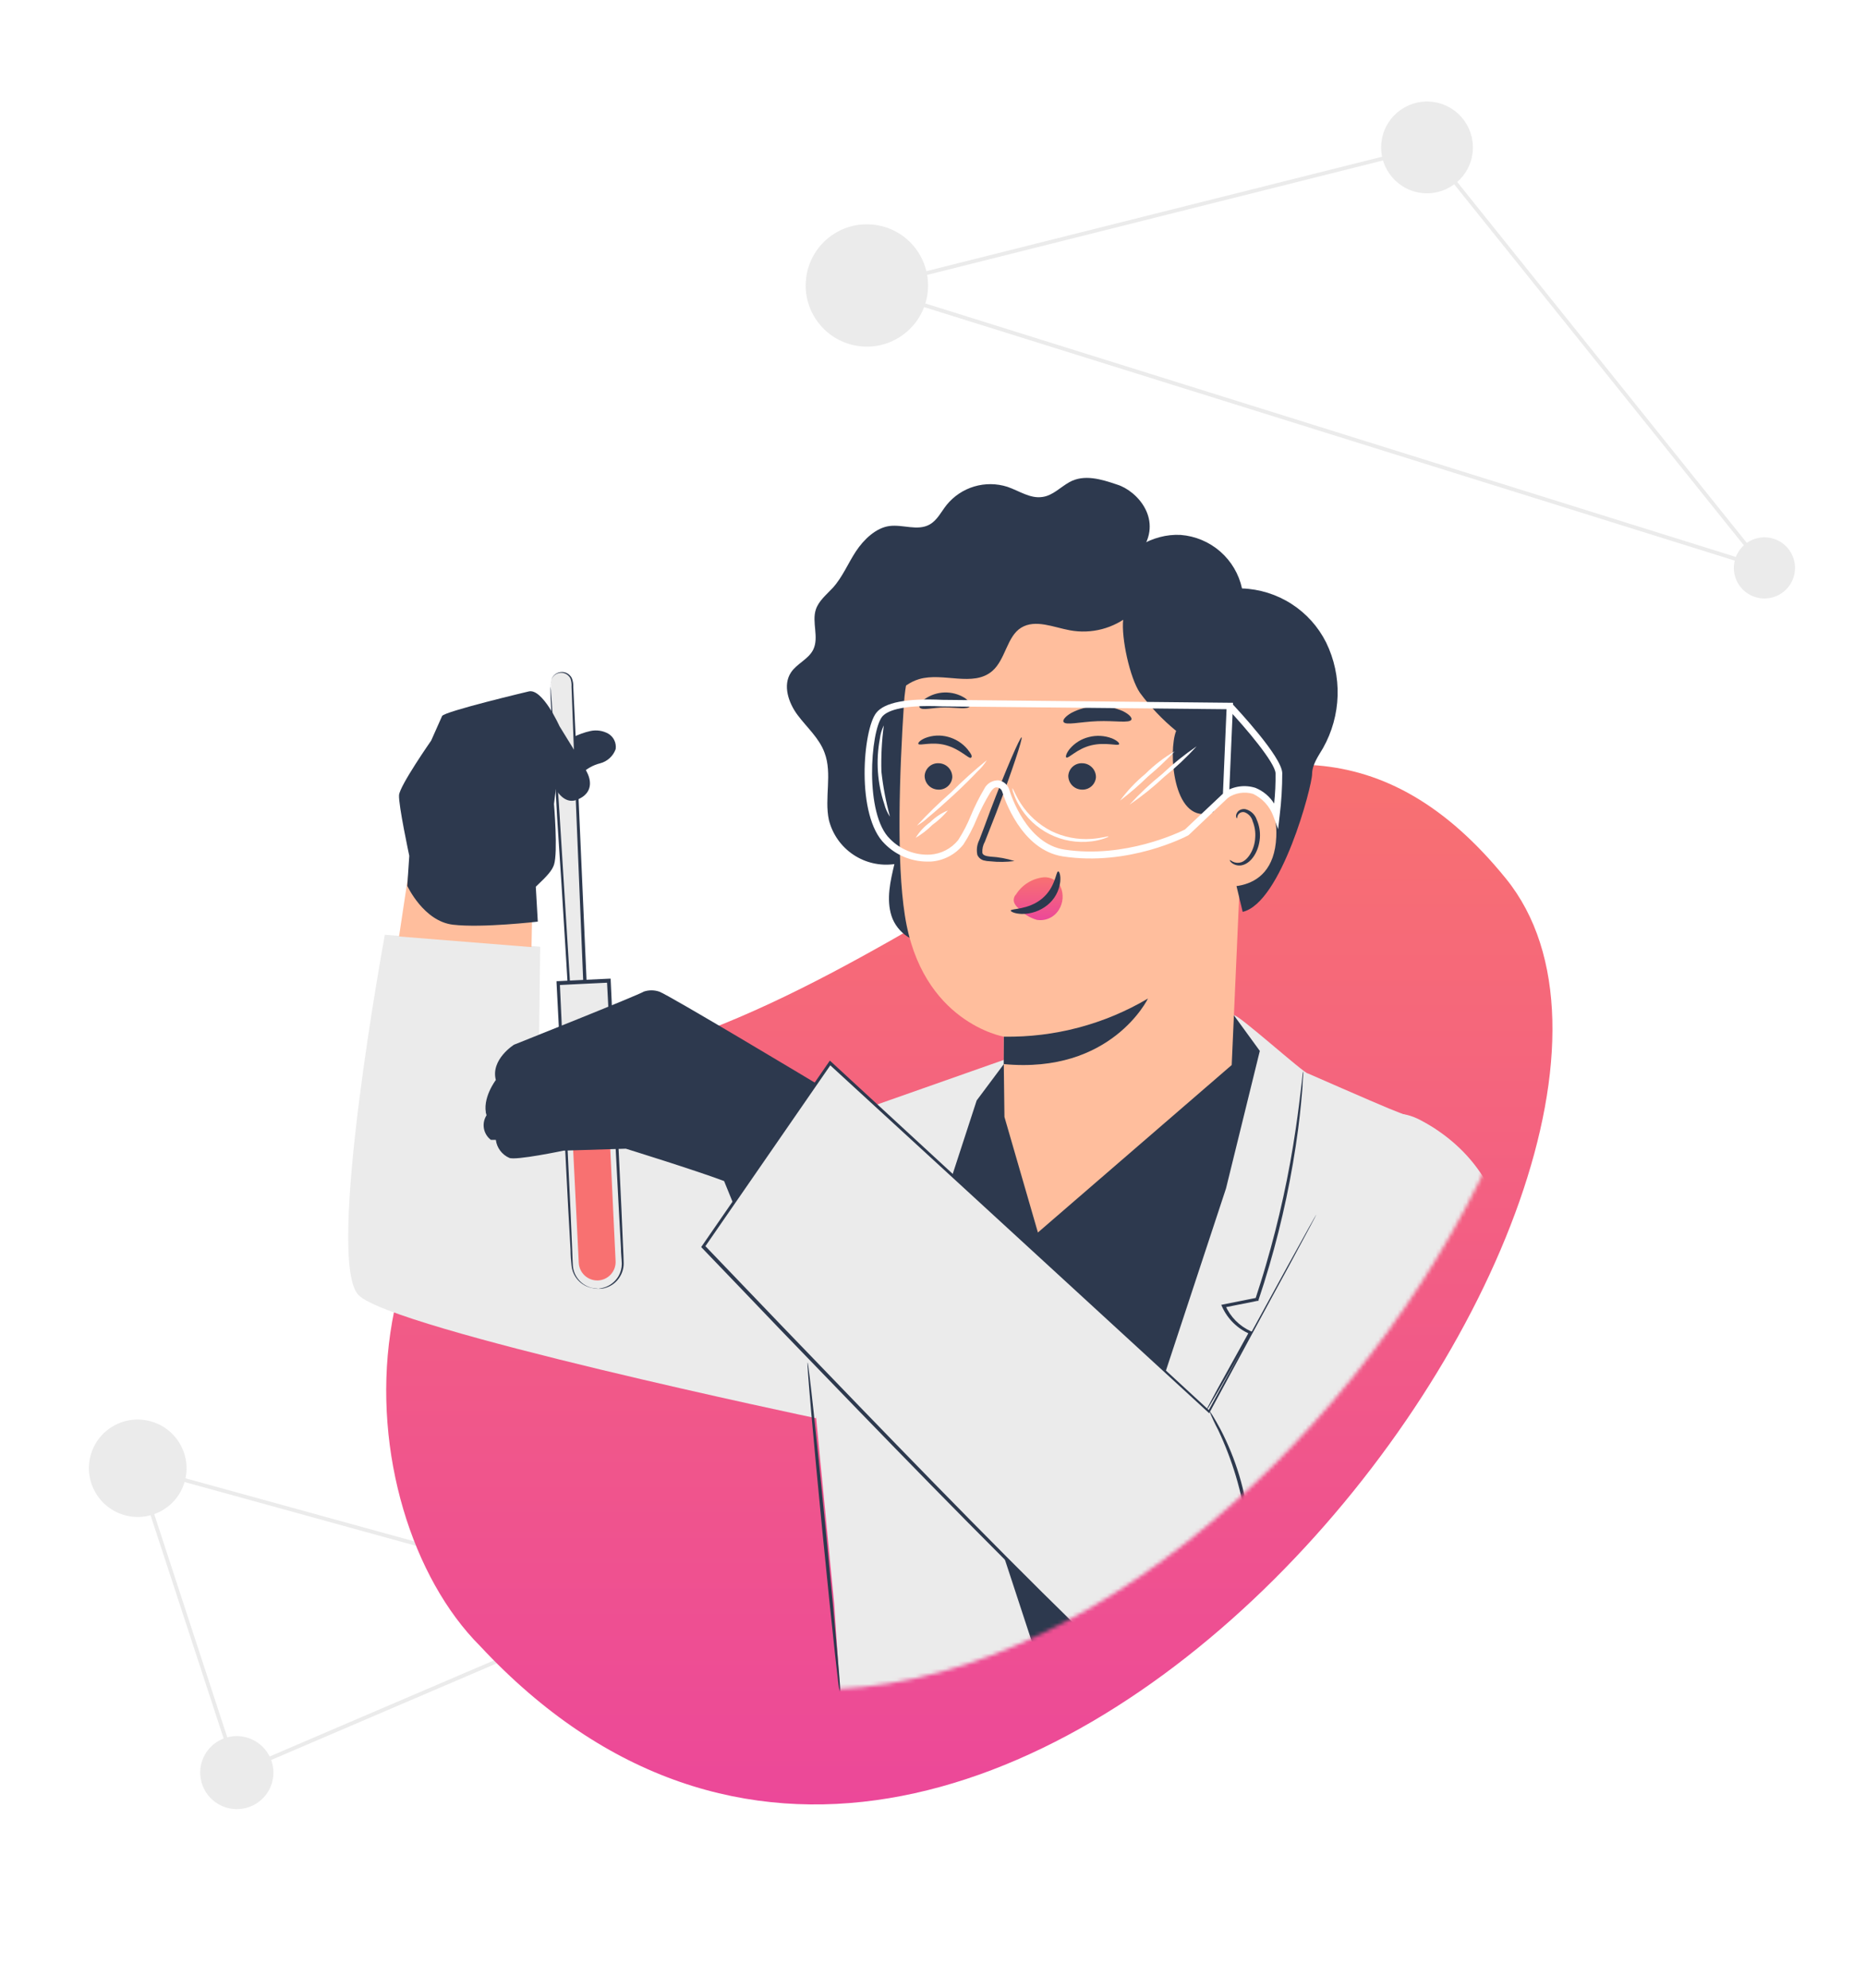 <svg width="488" height="520" viewBox="0 0 488 520" fill="none" xmlns="http://www.w3.org/2000/svg">
<path d="M373.199 38.559L227.108 75.249L461.439 148.553L373.199 38.559Z" stroke="#EBEBEB"/>
<circle cx="226.703" cy="74.669" r="16" transform="rotate(10 226.703 74.669)" fill="#EBEBEB"/>
<circle cx="373.199" cy="38.559" r="12" transform="rotate(10 373.199 38.559)" fill="#EBEBEB"/>
<circle cx="461.439" cy="148.553" r="8" transform="rotate(10 461.439 148.553)" fill="#EBEBEB"/>
<path d="M61.931 463.673L35.76 383.692L165.271 419.401L61.931 463.673Z" stroke="#EBEBEB"/>
<ellipse rx="12.77" ry="12.738" transform="matrix(0.951 0.309 0.309 -0.951 36.02 384.061)" fill="#EBEBEB"/>
<ellipse rx="9.577" ry="9.553" transform="matrix(0.951 0.309 0.309 -0.951 61.931 463.673)" fill="#EBEBEB"/>
<ellipse rx="6.385" ry="6.369" transform="matrix(0.951 0.309 0.309 -0.951 165.271 419.401)" fill="#EBEBEB"/>
<g filter="url(#filter0_d_136_1197)">
<path d="M168.088 245.195C84.219 269.367 90.13 365.13 125.539 400.552C258.397 543.204 457.217 278.114 393.861 199.858C330.504 121.602 259.266 218.917 168.088 245.195Z" fill="url(#paint0_linear_136_1197)"/>
</g>
<mask id="mask0_136_1197" style="mask-type:alpha" maskUnits="userSpaceOnUse" x="51" y="94" width="356" height="348">
<path d="M84.5 128C4.534 162.985 90.13 365.13 125.539 400.552C258.397 543.204 457.217 278.114 393.861 199.858C330.504 121.602 260.5 51 84.5 128Z" fill="url(#paint1_linear_136_1197)"/>
</mask>
<g mask="url(#mask0_136_1197)">
<path d="M100.646 244.522C100.646 244.522 84.891 329.861 93.784 338.783C102.677 347.705 213.456 370.973 213.456 370.973L223.487 299.945L140.648 296.446L141.278 247.636L100.646 244.522Z" fill="#EBEBEB"/>
<path d="M291.622 466.982C278.12 466.354 264.731 464.212 251.708 460.597C238.683 455.908 227.672 451.15 219.916 445.867L218.166 419.625L213.439 370.903L216.94 293.297L263.034 277.062L322.695 265.586C323.413 264.921 341.234 280.981 342.057 280.789C342.057 280.789 358.723 288.101 363.187 289.938C377.367 295.746 379.311 294.574 384.44 314.43C385.228 317.439 380.746 328.286 380.641 331.435C379.976 350.067 368.719 397.687 374.601 416.038C376.562 422.144 379.538 430.174 382.532 437.399C382.497 437.399 348.062 467.892 291.622 466.982Z" fill="#EBEBEB"/>
<path d="M262.526 278.339L255.419 287.856L239.471 336.806L275.674 447.196L320.63 310.862L329.47 274.893L322.695 265.586L262.526 278.339Z" fill="#2D394E"/>
<path d="M183.923 326.082C183.923 326.082 277.564 424.436 295.403 438.519C313.242 452.602 341.882 449.418 347.484 446.129C352.141 443.4 381.061 382.344 387.363 359.286C391.477 344.206 393.875 331.173 392.703 321.183C391.477 310.687 384.159 299.683 371.485 293C352.736 283.098 340.481 318.489 340.481 318.489L312.962 366.424L217.062 278.007L183.923 326.082Z" fill="#EBEBEB"/>
<path d="M387.363 359.286C387.363 359.286 387.188 359.741 386.908 360.668C386.628 361.596 386.208 362.96 385.648 364.745C384.51 368.244 382.777 373.492 380.308 380.245C377.84 386.998 374.706 395.045 370.715 404.335C368.754 408.988 366.513 413.904 364.045 419.083C361.577 424.261 358.793 429.667 355.554 435.09C353.92 437.89 352.077 440.562 350.04 443.085C347.841 445.626 345.118 447.661 342.057 449.051C335.408 451.818 328.049 452.394 321.05 450.695C313.511 448.997 306.376 445.847 300.042 441.423C299.202 440.881 298.414 440.286 297.609 439.674C296.804 439.061 295.981 438.501 295.228 437.924C293.705 436.612 292.129 435.335 290.624 433.935C287.613 431.171 284.584 428.337 281.573 425.398C257.485 401.851 231.768 375.171 204.808 347.18L184.256 325.732V326.292L217.43 278.252L216.783 278.339L315.973 369.433L316.235 369.678L316.393 369.363C325.234 353.058 332.149 340.165 336.998 331.313L342.425 321.201L343.808 318.594C344.105 318.017 344.245 317.702 344.245 317.702C344.245 317.702 344.053 317.982 343.738 318.559C343.423 319.136 342.915 320.011 342.285 321.131L336.735 331.173L315.973 369.101H316.411L217.395 277.762L217.028 277.43L216.748 277.832L183.591 325.889L183.381 326.187L183.626 326.467C190.383 333.464 197.228 340.672 204.178 347.915C231.12 375.836 256.837 402.463 280.96 425.905C283.971 428.845 287.018 431.696 290.046 434.46C291.552 435.86 293.145 437.137 294.685 438.484C295.456 439.131 296.296 439.709 297.101 440.321C297.906 440.933 298.712 441.528 299.57 442.07C305.995 446.548 313.231 449.733 320.875 451.447C328.033 453.159 335.551 452.546 342.337 449.698C345.487 448.254 348.287 446.147 350.548 443.522C352.606 440.967 354.467 438.259 356.115 435.422C359.406 429.964 362.084 424.506 364.57 419.327C367.056 414.149 369.244 409.198 371.188 404.527C375.126 395.203 378.19 387.033 380.641 380.35C383.092 373.667 384.737 368.384 385.893 364.797C386.453 363.048 386.803 361.613 387.066 360.686L387.363 359.286Z" fill="#2D394E"/>
<path d="M326.879 404.23C326.953 403.749 326.953 403.259 326.879 402.778C326.879 401.833 326.879 400.486 326.652 398.806C325.761 390.08 323.219 381.602 319.159 373.824C318.371 372.355 317.688 371.183 317.163 370.325C316.638 369.468 316.34 369.118 316.288 369.153C316.966 370.825 317.732 372.46 318.581 374.052C320.423 377.968 321.974 382.014 323.22 386.158C324.454 390.307 325.385 394.54 326.004 398.824C326.189 400.642 326.481 402.447 326.879 404.23Z" fill="#2D394E"/>
<path d="M340.832 280.211C340.733 280.554 340.669 280.906 340.639 281.261C340.552 282.031 340.447 283.01 340.307 284.252C339.992 286.842 339.554 290.603 338.871 295.222C337.102 307.266 334.499 319.173 331.081 330.858C330.206 333.919 329.243 336.893 328.315 339.763L328.648 339.465L319.894 341.215L319.387 341.32L319.597 341.792C321.032 344.995 323.618 347.543 326.844 348.93L326.669 348.387L318.424 363.275C317.496 365.025 316.761 366.407 316.183 367.456C315.896 367.94 315.656 368.45 315.465 368.978C315.812 368.538 316.122 368.07 316.393 367.579L318.809 363.503L327.335 348.755L327.545 348.387L327.142 348.23C324.139 346.881 321.748 344.46 320.437 341.442L320.122 342.019L328.875 340.27H329.138V340.025C330.101 337.156 331.046 334.164 331.939 331.103C335.374 319.377 337.902 307.404 339.501 295.291C340.097 290.655 340.429 286.877 340.639 284.27C340.639 283.028 340.762 282.031 340.814 281.243C340.865 280.902 340.87 280.555 340.832 280.211Z" fill="#2D394E"/>
<path d="M219.916 445.289C220.179 445.289 218.428 425.346 216.012 400.801C213.596 376.256 211.443 356.382 211.198 356.4C210.953 356.417 212.686 376.344 215.102 400.888C217.518 425.433 219.688 445.307 219.916 445.289Z" fill="#2D394E"/>
<path d="M152.902 200.681C152.15 198.582 151.12 196.593 149.839 194.768C148.812 192.78 147.516 190.943 145.987 189.31C146.736 191.416 147.767 193.41 149.051 195.24C150.074 197.225 151.37 199.056 152.902 200.681Z" fill="#2D394E"/>
<path d="M159.064 191.899C157.646 191.115 155.991 190.873 154.408 191.217C152.846 191.561 151.334 192.102 149.909 192.826C149.32 194.468 149.204 196.243 149.576 197.947C149.947 199.651 150.79 201.217 152.009 202.466C153.371 201.103 155.077 200.136 156.946 199.667C157.874 199.425 158.728 198.96 159.436 198.314C160.144 197.668 160.683 196.859 161.008 195.958C161.125 195.165 161.003 194.355 160.657 193.632C160.31 192.908 159.756 192.305 159.064 191.899Z" fill="#2D394E"/>
<path d="M144.114 178.831L151.327 298.196H154.828L149.664 178.551C149.636 177.83 149.332 177.147 148.813 176.645C148.295 176.143 147.602 175.861 146.88 175.857C146.501 175.863 146.127 175.946 145.78 176.1C145.434 176.255 145.122 176.478 144.864 176.755C144.605 177.033 144.406 177.36 144.277 177.716C144.148 178.073 144.093 178.452 144.114 178.831Z" fill="#EBEBEB"/>
<path d="M144.114 178.831C144.128 178.615 144.128 178.399 144.114 178.183C144.217 177.629 144.492 177.121 144.9 176.73C145.307 176.34 145.827 176.088 146.386 176.008C146.945 175.929 147.514 176.027 148.014 176.289C148.514 176.55 148.92 176.962 149.173 177.466C149.422 178.155 149.523 178.888 149.471 179.618C149.716 186.021 150.049 195.223 150.469 206.559C151.414 229.302 152.692 260.792 154.11 295.431C154.11 296.359 154.11 297.286 154.233 298.196L154.688 297.723H151.187L151.624 298.161C149.576 264.921 147.72 235.093 146.372 213.54C145.672 202.816 145.094 194.156 144.622 188.103C144.412 185.164 144.254 182.854 144.132 181.227C144.132 180.475 144.009 179.88 143.974 179.478C144.001 179.281 144.001 179.08 143.974 178.883C143.962 179.087 143.962 179.291 143.974 179.495C143.974 179.933 143.974 180.528 143.974 181.245C143.974 182.872 144.167 185.199 144.307 188.243C144.639 194.278 145.112 202.955 145.69 213.68C147.16 235.215 148.911 264.956 150.871 298.196V298.615H155.23V298.196C155.23 297.321 155.143 296.446 155.108 295.414C153.585 260.74 152.202 229.355 151.204 206.559C150.661 195.223 150.224 186.038 149.926 179.635C149.96 178.859 149.828 178.083 149.541 177.361C149.216 176.739 148.683 176.25 148.035 175.979C147.529 175.783 146.979 175.73 146.445 175.826C145.911 175.921 145.413 176.162 145.007 176.521C144.5 176.971 144.181 177.596 144.114 178.271C144.089 178.457 144.089 178.645 144.114 178.831Z" fill="#2D394E"/>
<path d="M107.474 224.246L104.357 244.96L139.002 247.741L139.335 229.425" fill="#FFBE9D"/>
<path d="M153.428 201.836L151.957 199.124L146.32 189.957C146.32 189.957 141.873 180.003 138.285 180.86C138.285 180.86 116.139 186.108 115.614 187.298C115.089 188.488 112.761 193.718 112.761 193.718C112.761 193.718 104.55 205.492 104.358 207.976C104.165 210.461 107.036 223.861 107.036 223.861L106.511 231.716C106.511 231.716 110.782 240.989 118.468 241.881C126.153 242.773 140.648 241.076 140.648 241.076L140.123 231.944C143.256 228.987 144.377 227.693 144.884 226.188C145.952 222.969 144.884 210.303 144.884 210.303L145.357 206.384C145.357 206.384 147.388 210.478 150.784 209.236C154.18 207.994 155.213 205.23 153.428 201.836Z" fill="#2D394E"/>
<path d="M134.748 211.02C134.748 211.02 134.993 211.615 136.009 212.035C136.628 212.267 137.297 212.339 137.952 212.245C138.846 212.115 139.655 211.645 140.21 210.933C140.831 210.039 141.11 208.953 140.998 207.871C140.908 206.682 140.679 205.508 140.315 204.373C139.668 202.028 138.985 199.474 138.25 196.815C137.89 195.467 137.367 194.169 136.691 192.949C135.989 191.816 135.037 190.858 133.908 190.15C132.094 188.935 130.007 188.189 127.833 187.98C126.083 187.735 124.542 187.613 123.509 187.56C122.982 187.475 122.444 187.475 121.916 187.56C121.916 187.683 124.157 187.98 127.728 188.592C129.797 188.854 131.776 189.597 133.505 190.762C134.495 191.447 135.32 192.343 135.921 193.386C136.552 194.548 137.04 195.781 137.374 197.06L139.51 204.6C140.228 206.857 140.7 209.079 139.685 210.478C139.282 210.996 138.734 211.382 138.11 211.588C137.487 211.794 136.816 211.809 136.184 211.633C135.686 211.477 135.205 211.272 134.748 211.02Z" fill="#2D394E"/>
<path d="M133.278 187.63C134.779 191.087 136.62 194.387 138.775 197.48C140.669 200.732 142.886 203.786 145.392 206.594C143.637 203.279 141.684 200.072 139.545 196.99C137.658 193.74 135.565 190.613 133.278 187.63Z" fill="#2D394E"/>
<path d="M120.463 208.624C120.7 209.273 121.018 209.89 121.409 210.461C122.074 211.598 123.159 213.225 124.472 215.149C125.173 216.129 125.89 217.161 126.748 218.316C127.754 219.53 129.112 220.404 130.634 220.817C131.499 221.023 132.405 220.975 133.243 220.677C134.131 220.325 134.847 219.641 135.239 218.77C135.895 216.997 135.826 215.036 135.046 213.312C133.97 210.05 132.457 206.948 130.547 204.093C128.972 201.761 126.998 199.724 124.717 198.075C123.181 196.971 121.487 196.104 119.693 195.503C119.043 195.254 118.358 195.112 117.662 195.083C120.048 195.91 122.296 197.089 124.332 198.582C126.49 200.25 128.354 202.266 129.847 204.547C131.673 207.365 133.132 210.405 134.188 213.592C134.882 215.093 134.97 216.804 134.433 218.368C134.118 219.022 133.581 219.543 132.917 219.838C132.253 220.133 131.506 220.182 130.81 219.978C129.448 219.63 128.225 218.873 127.308 217.808L124.98 214.764C123.562 212.875 122.442 211.265 121.689 210.251C121.34 209.666 120.93 209.12 120.463 208.624Z" fill="#2D394E"/>
<path d="M121.653 205.09C121.916 205.09 121.934 203.883 122.669 202.746C123.404 201.608 124.419 200.996 124.419 200.804C124.419 200.611 122.879 200.804 121.969 202.256C121.058 203.708 121.338 205.177 121.653 205.09Z" fill="#2D394E"/>
<path d="M111.272 203.725C111.272 203.848 113.636 204.268 117.505 205.125L118.222 205.317C118.312 205.335 118.393 205.385 118.45 205.457C118.526 205.539 118.597 205.627 118.66 205.72C118.958 206.139 119.255 206.612 119.57 207.119C120.183 208.116 120.813 209.201 121.478 210.373L125.732 218.036C126.047 218.449 126.257 218.932 126.345 219.443C126.434 219.955 126.398 220.48 126.24 220.975C126.116 221.397 125.91 221.79 125.634 222.132C125.357 222.475 125.016 222.759 124.63 222.969C123.861 223.321 122.99 223.384 122.179 223.144C120.594 222.592 119.234 221.535 118.31 220.135L113.198 213.277V213.172H112.9C110.849 212.995 108.809 212.703 106.791 212.298C107.269 212.582 107.789 212.789 108.331 212.91C109.812 213.336 111.33 213.617 112.865 213.75L112.638 213.627C113.968 215.534 115.631 217.931 117.592 220.625C118.607 222.191 120.116 223.374 121.881 223.984C122.896 224.284 123.985 224.203 124.945 223.756C125.497 223.497 125.984 223.117 126.369 222.643C126.754 222.17 127.027 221.616 127.168 221.023C127.31 220.429 127.315 219.812 127.185 219.216C127.055 218.62 126.791 218.061 126.415 217.581C124.892 214.817 123.422 212.333 122.056 209.953C121.373 208.799 120.708 207.714 120.06 206.717C119.758 206.224 119.425 205.751 119.063 205.3C118.94 205.125 118.59 204.705 118.31 204.687L117.54 204.513C115.561 204.145 114.038 203.953 112.883 203.813C112.352 203.712 111.811 203.683 111.272 203.725Z" fill="#2D394E"/>
<path d="M298.239 144.436C304.454 136.109 297.434 128.376 292.129 126.749C287.963 125.332 283.499 123.985 279.665 126.12C277.319 127.432 275.323 129.619 272.662 129.986C269.476 130.511 266.535 128.394 263.472 127.344C260.65 126.44 257.621 126.409 254.781 127.255C251.942 128.101 249.424 129.785 247.558 132.085C246.158 133.835 245.108 136.109 243.094 137.211C239.961 138.961 236.092 137.124 232.591 137.596C229.089 138.068 225.903 141.095 223.838 144.226C221.772 147.358 220.336 150.962 217.78 153.778C216.17 155.528 214.139 157.12 213.369 159.412C212.248 162.753 214.244 166.689 212.686 169.908C211.461 172.428 208.432 173.547 206.874 175.874C204.633 179.215 206.191 183.851 208.625 187.088C211.058 190.324 214.244 193.089 215.627 196.867C217.745 202.413 215.522 208.729 216.783 214.537C217.72 218.223 219.985 221.434 223.144 223.555C226.303 225.675 230.134 226.557 233.904 226.031C232.836 230.492 231.75 235.215 233.151 239.589C234.551 243.963 239.436 247.566 243.655 245.869" fill="#2D394E"/>
<path d="M322.118 278.584L326.862 171.413C326.918 168.948 326.052 166.551 324.433 164.691C322.814 162.83 320.559 161.64 318.109 161.354L265.59 147.953C248.749 146.203 237.58 166.829 236.425 183.712C235.199 202.448 234.446 225.401 236.635 239.396C240.959 267.528 262.526 271.167 262.526 271.167C262.526 271.167 262.334 267.16 262.684 292.16L271.437 322.39L322.118 278.584Z" fill="#FFBE9D"/>
<path d="M241.816 202.903C241.807 203.847 242.168 204.757 242.823 205.437C243.478 206.118 244.373 206.514 245.318 206.542C246.241 206.604 247.152 206.299 247.85 205.693C248.549 205.086 248.979 204.228 249.046 203.305C249.056 202.36 248.695 201.448 248.041 200.765C247.387 200.081 246.491 199.681 245.545 199.649C244.619 199.587 243.706 199.894 243.007 200.505C242.307 201.115 241.879 201.977 241.816 202.903Z" fill="#2D394E"/>
<path d="M240.171 194.593C240.468 195.153 243.672 193.911 247.383 194.926C251.095 195.94 253.388 198.564 253.913 198.215C254.438 197.865 253.913 197.13 252.985 195.94C251.663 194.376 249.89 193.258 247.908 192.739C245.96 192.209 243.894 192.313 242.009 193.036C240.608 193.613 240.013 194.331 240.171 194.593Z" fill="#2D394E"/>
<path d="M279.385 202.903C279.375 203.847 279.737 204.757 280.391 205.437C281.046 206.118 281.942 206.514 282.886 206.542C283.809 206.604 284.72 206.299 285.419 205.693C286.117 205.086 286.548 204.228 286.615 203.305C286.624 202.36 286.264 201.448 285.609 200.765C284.955 200.081 284.059 199.681 283.114 199.649C282.187 199.587 281.274 199.894 280.575 200.505C279.876 201.115 279.448 201.977 279.385 202.903Z" fill="#2D394E"/>
<path d="M278.877 198.144C279.437 198.494 281.608 195.87 285.372 194.96C289.136 194.051 292.374 195.223 292.672 194.663C292.829 194.418 292.182 193.701 290.764 193.124C288.85 192.399 286.759 192.283 284.777 192.791C282.812 193.266 281.051 194.357 279.752 195.905C278.807 197.077 278.614 198.005 278.877 198.144Z" fill="#2D394E"/>
<path d="M265.31 225.226C263.267 224.575 261.149 224.187 259.008 224.071C258.01 223.966 257.064 223.774 256.907 223.092C256.836 222.068 257.068 221.046 257.572 220.153L260.531 212.612C264.627 201.871 267.533 193.036 267.165 192.879C266.798 192.721 263.051 201.293 258.955 212.123C257.975 214.764 257.029 217.371 256.119 219.698C255.503 220.9 255.318 222.277 255.594 223.599C255.741 223.946 255.963 224.256 256.245 224.507C256.526 224.758 256.86 224.944 257.222 225.051C257.793 225.203 258.381 225.285 258.973 225.296C261.08 225.528 263.208 225.505 265.31 225.226Z" fill="#2D394E"/>
<path d="M262.526 271.167C275.771 271.39 288.818 267.938 300.217 261.195C300.217 261.195 290.659 281.033 262.491 278.339L262.526 271.167Z" fill="#2D394E"/>
<path d="M265.695 233.991C266.48 232.733 267.543 231.673 268.803 230.89C270.062 230.108 271.484 229.624 272.96 229.477C273.844 229.42 274.726 229.617 275.501 230.045C276.277 230.473 276.914 231.113 277.337 231.891C277.777 232.872 277.966 233.947 277.886 235.019C277.807 236.091 277.461 237.127 276.881 238.032C276.284 238.982 275.418 239.734 274.392 240.192C273.367 240.65 272.229 240.793 271.122 240.604C269.229 240.046 267.534 238.959 266.238 237.472C265.801 237.111 265.458 236.648 265.24 236.125C265.127 235.807 265.091 235.466 265.137 235.131C265.183 234.796 265.308 234.477 265.502 234.201" fill="url(#paint2_linear_136_1197)"/>
<path d="M276.741 227.938C276.111 227.938 276.094 232.119 272.47 235.093C268.846 238.067 264.364 237.612 264.329 238.189C264.329 238.452 265.327 239.012 267.235 239.064C269.681 239.089 272.058 238.26 273.958 236.72C275.794 235.221 276.979 233.071 277.267 230.719C277.459 228.952 277.021 227.903 276.741 227.938Z" fill="#2D394E"/>
<path d="M278.125 188.82C278.65 189.817 282.414 188.82 287.018 188.645C291.622 188.47 295.421 189.24 295.893 188.225C296.086 187.735 295.316 186.843 293.705 186.038C291.559 185.084 289.225 184.629 286.878 184.708C284.531 184.787 282.232 185.397 280.155 186.493C278.597 187.403 277.879 188.348 278.125 188.82Z" fill="#2D394E"/>
<path d="M240.503 185.059C241.186 185.951 243.865 185.059 247.086 185.059C250.307 185.059 253.038 185.653 253.668 184.744C253.931 184.289 253.51 183.414 252.32 182.574C250.735 181.582 248.892 181.081 247.023 181.134C245.154 181.187 243.342 181.792 241.816 182.872C240.591 183.729 240.206 184.639 240.503 185.059Z" fill="#2D394E"/>
<path d="M302.563 145.853C302.577 148.685 301.965 151.484 300.772 154.052C299.578 156.62 297.832 158.894 295.659 160.71C293.485 162.526 290.937 163.841 288.197 164.56C285.456 165.279 282.591 165.385 279.805 164.87C275.498 164.083 270.789 161.913 267.06 164.188C263.331 166.462 262.981 172.498 259.515 175.507C254.543 179.828 246.666 175.787 240.363 177.641C235.497 179.093 232.45 183.747 229.212 187.648C225.973 191.549 221.141 195.275 216.275 193.841C216.418 189.453 217.07 185.097 218.218 180.86C219.391 176.617 221.995 172.909 225.588 170.363C227.601 169.051 229.93 168.246 231.803 166.742C235.847 163.488 236.775 157.82 239.278 153.254C240.901 150.3 243.212 147.781 246.016 145.908C248.819 144.035 252.032 142.864 255.384 142.494C260.933 141.935 266.64 143.597 272.032 142.232C276.023 141.217 279.507 138.628 283.551 137.876C291.464 136.406 298.747 142.057 304.454 147.743" fill="#2D394E"/>
<path d="M317.391 206.822C318.214 206.594 321.592 211.563 316.183 212.77C306.729 214.922 305.486 196.448 307.587 191.182C304.02 188.261 300.832 184.905 298.099 181.192C295.49 177.344 293.197 166.829 293.74 162.088C290.344 162.281 275.813 157.505 277.371 157.05C280.873 156.053 288.12 153.761 290.011 150.699C294.125 144.051 301.373 139.52 308.778 139.923C312.602 140.22 316.228 141.743 319.117 144.265C322.006 146.786 324.004 150.172 324.813 153.918C329.416 154.082 333.889 155.484 337.761 157.974C341.634 160.465 344.763 163.953 346.819 168.071C348.926 172.393 349.953 177.16 349.813 181.965C349.672 186.77 348.369 191.469 346.013 195.66C344.77 197.795 343.177 199.929 343.142 202.466C343.142 205.597 335.125 236.16 324.988 238.522" fill="#2D394E"/>
<path d="M316.988 214.554C317.033 213.165 317.43 211.809 318.143 210.615C318.856 209.421 319.861 208.428 321.063 207.728C322.265 207.029 323.626 206.646 325.017 206.616C326.408 206.586 327.783 206.91 329.015 207.557C331.868 209.201 334.039 212.508 333.777 218.858C333.076 235.81 316.27 231.612 316.183 231.104C316.095 230.597 316.638 221.57 316.988 214.554Z" fill="#FFBE9D"/>
<path d="M321.627 224.946C321.715 224.946 321.925 225.156 322.415 225.401C323.104 225.734 323.896 225.784 324.621 225.541C326.371 224.964 328.122 222.182 328.262 219.138C328.381 217.684 328.159 216.223 327.614 214.869C327.487 214.326 327.227 213.823 326.857 213.404C326.488 212.986 326.02 212.666 325.496 212.472C325.164 212.379 324.81 212.4 324.492 212.534C324.174 212.667 323.911 212.905 323.746 213.207C323.5 213.68 323.588 214.012 323.5 214.047C323.413 214.082 323.15 213.75 323.308 213.05C323.43 212.637 323.681 212.275 324.026 212.018C324.506 211.687 325.096 211.556 325.671 211.65C326.365 211.818 327.004 212.16 327.528 212.643C328.052 213.127 328.443 213.737 328.665 214.414C329.323 215.91 329.605 217.543 329.488 219.173C329.242 222.584 327.352 225.716 324.866 226.311C324.406 226.422 323.927 226.43 323.463 226.333C323 226.236 322.564 226.037 322.187 225.751C321.645 225.348 321.575 224.964 321.627 224.946Z" fill="#2D394E"/>
<path d="M242.219 225.366C242.622 225.366 243.007 225.366 243.41 225.366C245.068 225.261 246.687 224.808 248.159 224.036C249.63 223.264 250.923 222.192 251.953 220.887C253.331 218.759 254.504 216.503 255.454 214.152C256.458 211.803 257.628 209.529 258.955 207.347C259.778 206.034 260.338 205.912 260.706 205.965C261.027 205.99 261.333 206.113 261.583 206.316C261.833 206.519 262.015 206.793 262.106 207.102C262.579 208.659 267.008 222.322 277.967 224.019C295.176 226.643 310.108 218.858 310.721 218.526L310.914 218.386L321.417 208.431L322.468 183.834L246.491 183.064C237.142 182.609 231.313 183.747 229.177 186.441C225.676 190.797 223.768 213.47 231.418 220.765C234.283 223.643 238.157 225.293 242.219 225.366ZM260.583 204.145C259.908 204.209 259.26 204.445 258.702 204.831C258.144 205.217 257.694 205.74 257.397 206.349C256.069 208.598 254.899 210.936 253.896 213.347C252.994 215.588 251.881 217.738 250.57 219.768C249.68 220.863 248.574 221.764 247.321 222.414C246.069 223.064 244.695 223.449 243.287 223.546C241.347 223.654 239.406 223.346 237.594 222.643C235.783 221.94 234.142 220.858 232.783 219.47C226.026 213.032 227.654 191.339 230.683 187.49C231.68 186.231 235.059 184.219 246.561 184.779H247.016L320.77 185.513L319.824 207.609L309.881 216.986C308.55 217.651 294.213 224.649 278.37 222.234C268.479 220.712 264.365 207.994 263.927 206.489C263.719 205.858 263.335 205.299 262.82 204.877C262.306 204.456 261.681 204.19 261.021 204.11L260.583 204.145Z" fill="white"/>
<path d="M334.25 216.881L334.67 213.26C335.117 209.591 335.339 205.899 335.335 202.203C335.195 197.917 323.571 185.513 322.258 184.096L320.98 185.304C325.812 190.412 333.497 199.544 333.584 202.273C333.619 204.92 333.496 207.566 333.217 210.198C332.065 208.346 330.355 206.906 328.332 206.087C326.974 205.653 325.536 205.53 324.124 205.727C322.712 205.924 321.362 206.435 320.175 207.224L321.067 208.729C322.025 208.063 323.12 207.622 324.272 207.437C325.423 207.253 326.602 207.329 327.72 207.662C330.141 208.832 332.021 210.886 332.972 213.4L334.25 216.881Z" fill="white"/>
<path d="M258.08 198.844C254.825 201.466 251.716 204.264 248.766 207.224C245.612 209.97 242.613 212.89 239.786 215.971C240.869 215.376 241.87 214.641 242.762 213.785C244.512 212.35 246.858 210.286 249.397 207.941C251.935 205.597 254.141 203.375 255.699 201.731C256.627 200.888 257.428 199.915 258.08 198.844Z" fill="white"/>
<path d="M247.908 211.983C246.177 212.698 244.601 213.744 243.269 215.062C241.741 216.157 240.449 217.55 239.47 219.155C241.066 218.212 242.536 217.072 243.847 215.761C245.354 214.677 246.718 213.407 247.908 211.983Z" fill="white"/>
<path d="M232.748 213.627C231.688 209.751 230.938 205.796 230.507 201.801C230.394 197.767 230.605 193.73 231.137 189.73C230.599 190.83 230.25 192.013 230.105 193.229C229.031 198.95 229.434 204.851 231.278 210.373C231.573 211.535 232.071 212.637 232.748 213.627Z" fill="white"/>
<path d="M289.906 218.806C289.906 218.648 288.156 219.243 285.407 219.435C281.785 219.687 278.161 218.974 274.903 217.371C271.67 215.71 268.93 213.231 266.955 210.181C265.45 207.836 264.925 206.139 264.767 206.192C264.769 206.614 264.859 207.031 265.03 207.417C265.377 208.496 265.841 209.534 266.413 210.513C268.281 213.815 271.089 216.487 274.481 218.191C277.872 219.895 281.693 220.553 285.46 220.083C286.586 219.95 287.695 219.698 288.768 219.33C289.539 219.068 289.924 218.858 289.906 218.806Z" fill="white"/>
<path d="M307.22 196.518C304.414 198.15 301.831 200.138 299.534 202.431C297.045 204.478 294.822 206.829 292.917 209.428C295.477 207.474 297.915 205.365 300.217 203.113C302.682 201.057 305.02 198.854 307.22 196.518Z" fill="white"/>
<path d="M312.962 195.205C309.753 197.396 306.721 199.836 303.894 202.501C300.863 204.938 298.024 207.605 295.403 210.478C298.62 208.29 301.658 205.851 304.489 203.183C307.517 200.748 310.35 198.081 312.962 195.205Z" fill="white"/>
<path d="M156.526 337.121C157.401 337.078 158.258 336.863 159.05 336.488C159.841 336.112 160.55 335.584 161.136 334.934C161.722 334.283 162.173 333.523 162.463 332.697C162.754 331.872 162.878 330.997 162.828 330.123L159.187 256.524L145.952 257.171L149.576 330.77C149.614 331.644 149.824 332.501 150.195 333.293C150.565 334.085 151.087 334.796 151.733 335.386C152.379 335.976 153.134 336.433 153.957 336.73C154.779 337.028 155.652 337.161 156.526 337.121Z" fill="#EBEBEB"/>
<path d="M156.526 337.121C155.974 337.074 155.425 336.998 154.88 336.893C153.544 336.595 152.336 335.883 151.428 334.859C150.52 333.835 149.958 332.552 149.821 331.19C149.734 329.931 149.716 328.514 149.646 327.026C149.506 324.017 149.366 320.606 149.208 316.845C148.491 301.642 147.458 280.684 146.407 257.206L145.97 257.678L152.587 257.346L159.205 257.031L158.732 256.594C159.957 280.071 161.043 301.03 161.83 316.215C162.041 319.994 162.227 323.388 162.391 326.397C162.391 327.884 162.583 329.301 162.618 330.56C162.62 331.696 162.325 332.812 161.76 333.797C160.95 335.177 159.67 336.221 158.154 336.736C157.121 337.068 156.526 337.068 156.526 337.121C157.119 337.152 157.712 337.074 158.277 336.893C159.881 336.444 161.252 335.399 162.111 333.972C162.76 332.92 163.105 331.709 163.108 330.473C163.108 329.161 163.003 327.796 162.951 326.292C162.828 323.283 162.671 319.871 162.513 316.092C161.795 300.907 160.763 279.949 159.712 256.454V255.999H159.257L152.622 256.314L146.005 256.646H145.55V257.101C146.758 280.579 147.843 301.537 148.631 316.722C148.841 320.501 149.033 323.912 149.208 326.904C149.208 328.409 149.349 329.791 149.471 331.085C149.625 332.514 150.236 333.854 151.214 334.907C152.192 335.96 153.484 336.669 154.898 336.928C155.427 337.08 155.977 337.145 156.526 337.121Z" fill="#2D394E"/>
<path d="M156.386 334.934C157.024 334.905 157.65 334.75 158.227 334.478C158.805 334.205 159.322 333.821 159.75 333.348C160.179 332.875 160.509 332.321 160.721 331.72C160.934 331.118 161.026 330.48 160.99 329.843L159.24 292.93C159.21 292.292 159.055 291.665 158.783 291.087C158.511 290.509 158.127 289.991 157.654 289.562C157.18 289.132 156.626 288.801 156.024 288.586C155.422 288.372 154.784 288.278 154.145 288.311C152.859 288.379 151.651 288.952 150.786 289.906C149.92 290.859 149.466 292.116 149.524 293.402L151.362 330.333C151.425 331.606 151.988 332.803 152.929 333.664C153.869 334.525 155.111 334.982 156.386 334.934Z" fill="#F87171"/>
<path d="M168.325 259.393C167.31 260.163 134.433 273.266 134.433 273.266C134.433 273.266 128.271 277.115 129.671 282.503C129.671 282.503 125.942 287.384 127.238 291.74C126.586 292.758 126.342 293.983 126.552 295.172C126.763 296.362 127.414 297.429 128.376 298.161H129.671C129.8 299.18 130.19 300.149 130.803 300.973C131.417 301.798 132.233 302.45 133.173 302.867C134.818 303.619 147.405 300.977 147.405 300.977L163.668 300.47C163.668 300.47 181.91 306.121 189.368 308.937L191.766 314.833L213.351 283.343C213.351 283.343 174.75 260.163 172.422 259.393C171.095 258.931 169.652 258.931 168.325 259.393Z" fill="#2D394E"/>
<path d="M129.146 284.672C130.787 283.82 132.377 282.874 133.908 281.838C137.722 279.542 141.694 277.519 145.795 275.785C149.898 274.063 154.116 272.625 158.417 271.481C160.231 271.094 162.025 270.615 163.791 270.047C163.292 269.97 162.785 269.97 162.286 270.047C161.323 270.169 159.957 270.414 158.259 270.764C153.866 271.734 149.57 273.104 145.427 274.858C141.275 276.599 137.296 278.725 133.54 281.208C132.105 282.153 130.967 282.958 130.214 283.588C129.805 283.893 129.445 284.259 129.146 284.672Z" fill="#2D394E"/>
<path d="M126.905 291.198C128.459 290.873 129.978 290.399 131.44 289.781L142.241 285.949L152.972 282.118C154.49 281.663 155.966 281.078 157.384 280.369C155.811 280.592 154.267 280.985 152.78 281.541C149.979 282.381 146.127 283.623 141.926 285.04C137.724 286.457 133.96 288.014 131.247 289.133C129.734 289.673 128.279 290.365 126.905 291.198Z" fill="#2D394E"/>
<path d="M128.656 297.531C130.036 297.218 131.383 296.778 132.682 296.219C135.151 295.344 138.565 294.207 142.398 293.175C146.232 292.142 149.769 291.425 152.324 290.935C153.732 290.764 155.12 290.466 156.473 290.043C155.057 289.953 153.634 290.035 152.237 290.288C148.84 290.732 145.477 291.404 142.171 292.3C138.858 293.179 135.612 294.29 132.455 295.624C131.11 296.09 129.833 296.731 128.656 297.531Z" fill="#2D394E"/>
</g>
<defs>
<filter id="filter0_d_136_1197" x="53" y="152" width="401" height="368" filterUnits="userSpaceOnUse" color-interpolation-filters="sRGB">
<feFlood flood-opacity="0" result="BackgroundImageFix"/>
<feColorMatrix in="SourceAlpha" type="matrix" values="0 0 0 0 0 0 0 0 0 0 0 0 0 0 0 0 0 0 127 0" result="hardAlpha"/>
<feOffset dy="30"/>
<feGaussianBlur stdDeviation="24"/>
<feComposite in2="hardAlpha" operator="out"/>
<feColorMatrix type="matrix" values="0 0 0 0 0.925 0 0 0 0 0.282 0 0 0 0 0.6 0 0 0 0.1 0"/>
<feBlend mode="normal" in2="BackgroundImageFix" result="effect1_dropShadow_136_1197"/>
<feBlend mode="normal" in="SourceGraphic" in2="effect1_dropShadow_136_1197" result="shape"/>
</filter>
<linearGradient id="paint0_linear_136_1197" x1="253.5" y1="170" x2="253.5" y2="442" gradientUnits="userSpaceOnUse">
<stop stop-color="#F87171"/>
<stop offset="1" stop-color="#EC4899"/>
</linearGradient>
<linearGradient id="paint1_linear_136_1197" x1="228.704" y1="94.766" x2="228.704" y2="442" gradientUnits="userSpaceOnUse">
<stop stop-color="#F87171"/>
<stop offset="1" stop-color="#EC4899"/>
</linearGradient>
<linearGradient id="paint2_linear_136_1197" x1="271.511" y1="229.467" x2="271.511" y2="240.685" gradientUnits="userSpaceOnUse">
<stop stop-color="#F87171"/>
<stop offset="1" stop-color="#EC4899"/>
</linearGradient>
</defs>
</svg>
